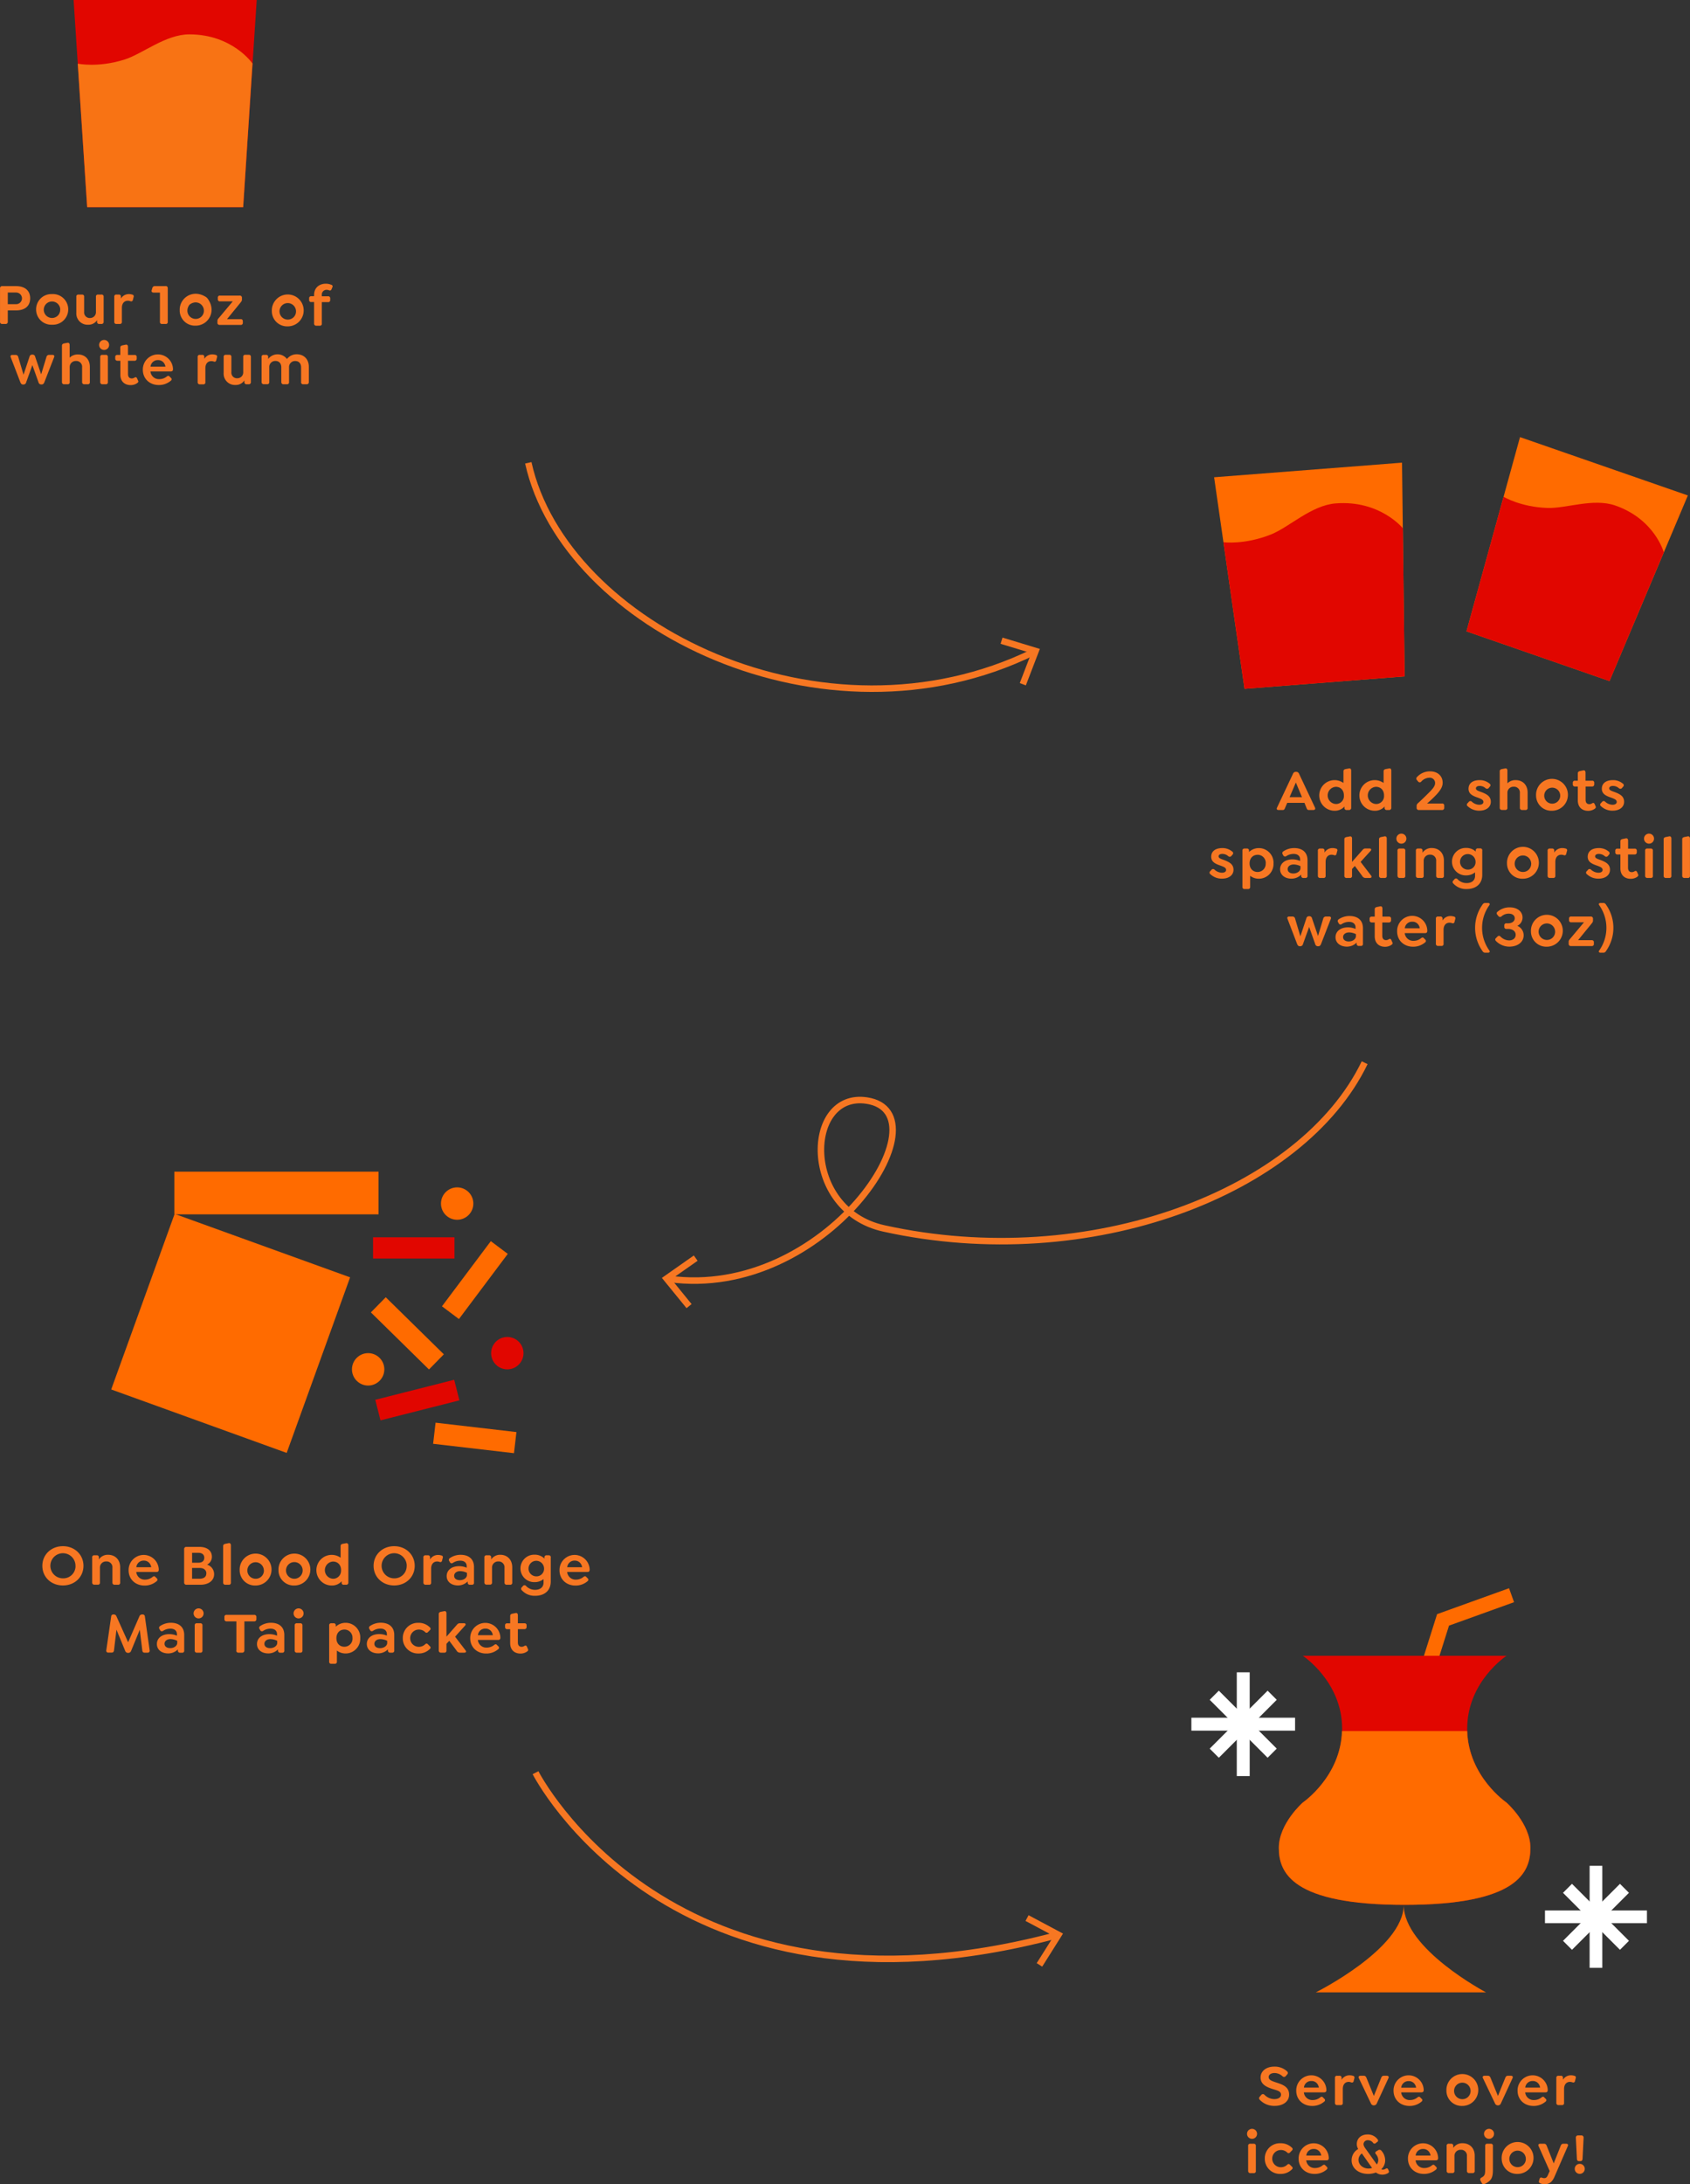 <svg xmlns="http://www.w3.org/2000/svg" id="Layer_1" data-name="Layer 1" viewBox="0 0 870.7 1124.72"><rect x="0" y="0" width="870.7" height="1124.72" fill="#333333" stroke="none"/><defs><style>.cls-1,.cls-6{fill:none;stroke-miterlimit:10}.cls-1{stroke:#ff6b00;stroke-width:7.64px}.cls-2{fill:#e10600}.cls-3{fill:#ff6b00}.cls-4{fill:#f87314}.cls-5{fill:#f77722}.cls-6{stroke:#f77722;stroke-width:3.35px}.cls-7{fill:#fff}</style></defs><g id="b6f94e8a-898f-44e8-9b2c-97721ccf1050"><g id="a88f6044-c54c-4387-920d-6e393720adaf"><path d="m732.45 868.96 11.02-34.84 35.29-12.71" class="cls-1"/><path d="M723.67 980.86c58.18 0 64.82-16.72 64.82-29.32s-12.36-23.39-12.36-23.39-20.22-13.73-20.22-38 20.25-37.54 20.25-37.54H671.21s20.27 13.29 20.27 37.55-20.24 38-20.24 38-12.33 10.84-12.33 23.39 6.57 29.31 64.76 29.31Z" class="cls-2"/><path d="M765.61 1025.92h-87.7s45.29-22.53 45.29-45.06c-.01 22.73 42.41 45.06 42.41 45.06ZM671.21 928.15s-12.36 10.8-12.36 23.39 6.63 29.32 64.82 29.32 64.81-16.72 64.81-29.32-12.36-23.39-12.36-23.39-19.52-13.29-20.21-36.79h-64.52c-.66 23.5-20.18 36.79-20.18 36.79Z" class="cls-3"/><path d="M125.28 106.69H44.9L37.92 0h94.34l-6.98 106.69z" class="cls-2"/><path d="M125.28 106.69H44.91l-4.85-73.92s10.31 2.22 24-2.07c9.51-3 21.2-13 33.5-13 22.24 0 32.53 15 32.53 15Z" class="cls-4"/><path d="m723.67 348.29-82.49 6.4-15.66-108.93 96.81-7.52 1.34 110.05z" class="cls-3"/><path d="m723.67 348.28-82.49 6.41-10.86-75.48s10.76 1.46 24.5-4c9.52-3.81 20.72-15 33.35-16 22.82-1.78 34.57 12.8 34.57 12.8Z" class="cls-2"/><path d="m829.23 350.7-73.69-25.6 27.58-100.02 86.48 30.04-40.37 95.58z" class="cls-3"/><path d="m829.22 350.7-73.68-25.6 19.11-69.3s8.74 5.31 22.68 5.76c9.67.3 23.58-5.18 34.86-1.26 20.39 7.08 25 24.11 25 24.11Z" class="cls-2"/><path d="m57.295 715.469 32.673-90.407 90.407 32.673-32.673 90.407z" class="cls-3"/><path d="M89.82 603.32h105.2v21.98H89.82z" class="cls-3"/><path d="M192.2 637.11h41.94v10.94H192.2z" class="cls-2"/><path d="m227.704 672.65 25.164-33.553 8.744 6.558-25.164 33.552zM191.085 675.786l7.658-7.799 29.924 29.386-7.658 7.799zM223.145 743.444l1.262-10.867 41.66 4.835-1.261 10.867z" class="cls-3"/><path d="M193.344 720.788 234 710.486l2.685 10.595-40.655 10.302z" class="cls-2"/><circle cx="261.37" cy="696.78" r="8.34" class="cls-2"/><circle cx="189.67" cy="705.11" r="8.34" class="cls-3"/><circle cx="235.53" cy="619.75" r="8.34" class="cls-3"/><path d="M.01 165.63V148.5a1.07 1.07 0 0 1 1-1.17.81.81 0 0 1 .22 0h6.93c4.77 0 7.38 2.37 7.38 6.27s-2.58 6.24-7.38 6.24H4.01v5.79a1.07 1.07 0 0 1-.91 1.2H1.17a1.08 1.08 0 0 1-1.17-1 1.48 1.48 0 0 1 .01-.2Zm8.31-9a3 3 0 0 0 0-6H4.01v6ZM18.6 159.33a7.85 7.85 0 0 1 7.8-7.9h.42a7.9 7.9 0 1 1 .79 15.78 5.21 5.21 0 0 1-.79 0 7.84 7.84 0 0 1-8.21-7.47c-.01-.13-.01-.27-.01-.41Zm12.45 0a4.25 4.25 0 1 0-4.23 4.41 4.18 4.18 0 0 0 4.19-4.2v-.21ZM53.4 152.82v12.84a1.07 1.07 0 0 1-.94 1.17h-1.28a1.05 1.05 0 0 1-1.17-.93 1 1 0 0 1 0-.24v-.81a5.21 5.21 0 0 1-4.59 2.37 5.8 5.8 0 0 1-6.1-5.49 5.3 5.3 0 0 1 0-.69v-8.22a1 1 0 0 1 .84-1.13.82.82 0 0 1 .27 0h1.78a1 1 0 0 1 1.14.84 1.5 1.5 0 0 1 0 .3v7.77a2.89 2.89 0 0 0 2.56 3.16 3 3 0 0 0 .42 0 3 3 0 0 0 3.1-2.89v-8.06a1 1 0 0 1 .84-1.13.82.82 0 0 1 .27 0h1.74a1 1 0 0 1 1.11.87 1.22 1.22 0 0 1 .01.27ZM68.85 152.91l-.39 1.5a.87.87 0 0 1-1 .76.72.72 0 0 1-.25-.07 4.27 4.27 0 0 0-1.32-.24c-2 0-3.09 1.5-3.09 3.66v7.14a1 1 0 0 1-.81 1.16.76.76 0 0 1-.3 0h-1.68a1 1 0 0 1-1.14-1 .67.67 0 0 1 0-.2v-12.8a1 1 0 0 1 .83-1.14 1.6 1.6 0 0 1 .31 0h1.14a1 1 0 0 1 1.14.84 1.5 1.5 0 0 1 0 .3v.93a4.72 4.72 0 0 1 4-2.31 6 6 0 0 1 1.89.27.88.88 0 0 1 .67 1.2ZM86.43 148.47v17.19a1 1 0 0 1-.8 1.17 1 1 0 0 1-.34 0h-1.74a1 1 0 0 1-1.15-.83 1.29 1.29 0 0 1 0-.34v-15h-3.24c-.75 0-1.26-.39-1-1.26l.3-1a1.31 1.31 0 0 1 1.41-1.08h5.37a1 1 0 0 1 1.17.79.87.87 0 0 1 .02.36ZM140.05 160.16a8.21 8.21 0 1 1 8.53 7.89h-.31a7.84 7.84 0 0 1-8.21-7.47c-.01-.14-.01-.28-.01-.42Zm12.45 0a4.25 4.25 0 1 0-4.23 4.41 4.2 4.2 0 0 0 4.24-4.16 2.09 2.09 0 0 0-.01-.25ZM171.19 148l-.36.9c-.3.72-.69.81-1.35.57a3 3 0 0 0-1.18-.23 2.42 2.42 0 0 0-2.5 2.33 2.26 2.26 0 0 0 0 .37v.63h3.18a1 1 0 0 1 1.14.84 1.22 1.22 0 0 1 0 .27v.75a1 1 0 0 1-.84 1.14.76.76 0 0 1-.3 0h-3.17v11a1 1 0 0 1-.8 1.16 1.08 1.08 0 0 1-.31 0h-1.74a1.06 1.06 0 0 1-1.14-1 .67.67 0 0 1 0-.2v-11h-1.41a1 1 0 0 1-1.14-.84 1.5 1.5 0 0 1 0-.3v-.75a1 1 0 0 1 .87-1.11 1.22 1.22 0 0 1 .27 0h1.41v-.63c0-4 3-5.82 6-5.82a7.18 7.18 0 0 1 2.79.54.87.87 0 0 1 .58 1.38ZM27.91 183.86l-5.07 13c-.33.81-.75 1.11-1.41 1.11h-.18a1.4 1.4 0 0 1-1.41-1.11L16.68 188l-3.18 8.82a1.4 1.4 0 0 1-1.41 1.18h-.18c-.66 0-1.08-.3-1.41-1.11l-5-13c-.27-.69.15-1.14.84-1.14h1.64a1.36 1.36 0 0 1 1.44 1.14l2.7 9.06 3.09-9.27a1.3 1.3 0 0 1 1.38-1.08h.15a1.32 1.32 0 0 1 1.38 1.08l3.09 9.09 2.7-8.91a1.41 1.41 0 0 1 1.44-1.14h1.71c.69 0 1.11.45.85 1.14ZM46.29 188.9v7.8a1 1 0 0 1-1.11 1.17h-1.74a1.06 1.06 0 0 1-1.14-1 .67.67 0 0 1 0-.2v-7.5a3 3 0 0 0-2.68-3.29 3.69 3.69 0 0 0-.47 0 3.11 3.11 0 0 0-3.24 2.96 2.16 2.16 0 0 0 0 .36v7.5a1 1 0 0 1-1.11 1.17h-1.74a1.06 1.06 0 0 1-1.14-1 .67.67 0 0 1 0-.2V178c0-.69.39-1 1.14-1.17l1.62-.3c.81-.15 1.2.33 1.2 1.11v6.54a5.8 5.8 0 0 1 4.23-1.65c3.72-.05 6.18 2.53 6.18 6.37ZM51.06 177.62a2.58 2.58 0 1 1 2.58 2.58 2.59 2.59 0 0 1-2.58-2.58Zm.57 19.08v-12.84a1 1 0 0 1 .84-1.14h2a1 1 0 0 1 1.11.87 1.22 1.22 0 0 1 0 .27v12.84a1 1 0 0 1-1.11 1.17h-1.7a1.06 1.06 0 0 1-1.14-1 .67.67 0 0 1 0-.17ZM70.65 197.3a5.82 5.82 0 0 1-3.36 1c-2.85 0-5.28-1.68-5.28-5.4v-7.14h-1.47a1.07 1.07 0 0 1-1.17-.94 1.34 1.34 0 0 1 0-.2v-.75a1 1 0 0 1 1.17-1.11h1.44V179c0-.69.39-1 1.14-1.17l1.62-.33c.81-.18 1.2.36 1.2 1.14v4.14h3.33a1 1 0 0 1 1.17 1.11v.75a1.06 1.06 0 0 1-1 1.14.67.67 0 0 1-.2 0h-3.29v6.78c0 1.68.81 2.31 2 2.31a2.82 2.82 0 0 0 1.38-.45c.69-.42 1-.12 1.29.39l.54 1.26c.33.57-.12.93-.51 1.23ZM82.11 195.23a6.07 6.07 0 0 0 3.81-1.35c.54-.42 1-.51 1.44 0l.72.72a.87.87 0 0 1 .16 1.22 1.21 1.21 0 0 1-.16.16 9.35 9.35 0 0 1-6.33 2.28c-4.5 0-8.16-3.09-8.16-7.89a7.772 7.772 0 0 1 15.54-.33c0 .84-.33 1.23-1.23 1.23H77.52a4.35 4.35 0 0 0 4.59 3.96Zm-4.56-6.42h7.68a4.12 4.12 0 0 0-1.08-2.28 3.65 3.65 0 0 0-2.76-1.1 3.72 3.72 0 0 0-3.84 3.38ZM111.81 184l-.39 1.5a.86.86 0 0 1-.95.76.72.72 0 0 1-.25-.07 4.22 4.22 0 0 0-1.32-.24c-2 0-3.09 1.5-3.09 3.66v7.14a1 1 0 0 1-1.11 1.17h-1.72a1.06 1.06 0 0 1-1.14-1 .67.67 0 0 1 0-.2v-12.86a1 1 0 0 1 .84-1.14h1.44a1 1 0 0 1 1.14.84.76.76 0 0 1 0 .3v.93a4.74 4.74 0 0 1 4-2.31 6 6 0 0 1 1.89.27.87.87 0 0 1 .73 1 1.87 1.87 0 0 1-.07.25ZM129.27 183.86v12.84a1.07 1.07 0 0 1-.94 1.17h-1.28a1.06 1.06 0 0 1-1.14-1 .67.67 0 0 1 0-.2v-.81a5.19 5.19 0 0 1-4.59 2.37 5.79 5.79 0 0 1-6.09-5.49 4 4 0 0 1 0-.69v-8.22a1 1 0 0 1 .84-1.14h2a1 1 0 0 1 1.14.84.76.76 0 0 1 0 .3v7.77a2.89 2.89 0 0 0 2.58 3.17 3 3 0 0 0 .42 0 3 3 0 0 0 3.1-2.9 2.29 2.29 0 0 0 0-.37v-7.68a1 1 0 0 1 .84-1.14h2a1 1 0 0 1 1.11.87 1.22 1.22 0 0 1 .01.31ZM159.12 188.9v7.8a1.07 1.07 0 0 1-.94 1.17h-1.94a1 1 0 0 1-1.11-1.17v-7.5c0-2-1.11-3.3-3-3.3a3.07 3.07 0 0 0-3.21 2.94 2.16 2.16 0 0 0 0 .36v7.5a1 1 0 0 1-1.11 1.17h-1.74a1.06 1.06 0 0 1-1.14-1 .67.67 0 0 1 0-.2v-7.5c0-2-1.11-3.3-3-3.3a3.07 3.07 0 0 0-3.21 2.94 2.16 2.16 0 0 0 0 .36v7.5a1 1 0 0 1-1.11 1.17h-1.7a1.06 1.06 0 0 1-1.14-1 .67.67 0 0 1 0-.2v-12.78a1 1 0 0 1 .84-1.14h1.41a1 1 0 0 1 1.14.84.76.76 0 0 1 0 .3v1a6.07 6.07 0 0 1 9.69 0 6.23 6.23 0 0 1 5.13-2.43c3.71.05 6.14 2.63 6.14 6.47ZM676.64 417.09h-2.34c-.75 0-.9-.42-1.23-1.17l-1-2.52h-8.88l-1.08 2.52c-.3.75-.45 1.17-1.23 1.17h-2.19c-.75 0-1.14-.42-.78-1.17l8.25-17.49a1.5 1.5 0 0 1 1.41-1h.27a1.54 1.54 0 0 1 1.44 1l8.25 17.49c.25.75-.11 1.17-.89 1.17Zm-5.85-6.6-3.15-7.56-3.24 7.56ZM696.14 396.81v19.11a1.07 1.07 0 0 1-.94 1.17 1.34 1.34 0 0 1-.2 0h-1.2a1 1 0 0 1-1.11-1.17v-.63a6.65 6.65 0 0 1-5 2.19 7.89 7.89 0 1 1 4.47-14.31v-6c0-.69.39-1 1.11-1.17l1.68-.3c.8-.15 1.19.3 1.19 1.11Zm-3.75 12.78c0-2.85-1.86-4.44-4.14-4.44a4.43 4.43 0 0 0 0 8.85 4.06 4.06 0 0 0 4.15-4 3.38 3.38 0 0 0-.01-.41ZM716.81 396.81v19.11a1.07 1.07 0 0 1-.94 1.17 1.34 1.34 0 0 1-.2 0h-1.19a1 1 0 0 1-1.11-1.17v-.63a6.65 6.65 0 0 1-5 2.19 7.89 7.89 0 1 1 4.47-14.31v-6c0-.69.39-1 1.11-1.17l1.68-.3c.79-.15 1.18.3 1.18 1.11Zm-3.75 12.78c0-2.85-1.86-4.44-4.14-4.44a4.43 4.43 0 0 0 0 8.85 4.06 4.06 0 0 0 4.15-4 3.38 3.38 0 0 0-.01-.41ZM744.08 414.93v1a1.07 1.07 0 0 1-.94 1.17h-12.11a1.07 1.07 0 0 1-1.17-.94.88.88 0 0 1 0-.23v-.84a1.81 1.81 0 0 1 .75-1.56c1.71-1.56 3.63-3.42 5.37-5.16 2.13-2.13 3.39-3.57 3.39-5.13a2.7 2.7 0 0 0-2.64-2.77 2.17 2.17 0 0 0-.36 0 5.84 5.84 0 0 0-4.14 2 1 1 0 0 1-1.4.16.84.84 0 0 1-.25-.28l-.57-.66a1.14 1.14 0 0 1 .06-1.61l.12-.1a8.9 8.9 0 0 1 6.6-2.79c3.87 0 6.48 2.37 6.48 5.85 0 2-1 3.63-2.88 5.79a61.47 61.47 0 0 1-5.16 4.92h7.68a1 1 0 0 1 1.17.91 1.13 1.13 0 0 1 0 .27ZM756.23 415.2a1 1 0 0 1-.35-1.37 1 1 0 0 1 .29-.31l.51-.57a1.06 1.06 0 0 1 1.47-.28 1.29 1.29 0 0 1 .21.19 5.78 5.78 0 0 0 3.78 1.53c1.29 0 2.13-.57 2.13-1.44 0-1.17-1.26-1.59-2.61-2.13-2.46-.84-5.07-1.77-5.07-4.65s2.25-4.47 5.7-4.47a7.75 7.75 0 0 1 5.1 1.77 1 1 0 0 1 .06 1.71l-.42.54a1.13 1.13 0 0 1-1.57.22l-.08-.07a4.53 4.53 0 0 0-3.09-1.17c-1.17 0-1.89.51-1.89 1.26 0 1 1.32 1.35 3.09 2 2.52 1 4.59 2.1 4.59 4.89s-2.4 4.59-5.91 4.59a8.46 8.46 0 0 1-5.94-2.24ZM787.04 408.12v7.8a1 1 0 0 1-1.11 1.17h-1.74a1.06 1.06 0 0 1-1.14-1 .67.67 0 0 1 0-.2v-7.5a3 3 0 0 0-2.68-3.29 2.46 2.46 0 0 0-.47 0 3.1 3.1 0 0 0-3.27 2.94 2.16 2.16 0 0 0 0 .36v7.5a1 1 0 0 1-1.11 1.17h-1.71a1.06 1.06 0 0 1-1.14-1 .67.67 0 0 1 0-.2v-18.7c0-.69.39-1 1.14-1.17l1.62-.3c.81-.15 1.2.33 1.2 1.11v6.54a5.8 5.8 0 0 1 4.28-1.65c3.67 0 6.13 2.58 6.13 6.42ZM791.39 409.59a8.21 8.21 0 1 1 8.52 7.88h-.3a7.85 7.85 0 0 1-8.21-7.47c-.01-.13-.01-.27-.01-.41Zm12.44 0a4.12 4.12 0 1 0 0 .24c.01-.08 0-.16 0-.24ZM821.54 416.52a5.82 5.82 0 0 1-3.36 1c-2.85 0-5.28-1.68-5.28-5.4V405h-1.42a1.07 1.07 0 0 1-1.17-.94 1.34 1.34 0 0 1 0-.2v-.75a1 1 0 0 1 1.17-1.11h1.43v-3.8c0-.69.39-1 1.14-1.17l1.62-.33c.81-.18 1.2.36 1.2 1.14V402h3.33a1 1 0 0 1 1.17 1.11v.75a1.06 1.06 0 0 1-1 1.14h-3.46v6.78c0 1.68.81 2.31 2 2.31a2.82 2.82 0 0 0 1.38-.45c.69-.42 1-.12 1.29.39l.53 1.26c.27.57-.2.96-.57 1.23ZM824.91 415.2a1 1 0 0 1-.35-1.37 1 1 0 0 1 .29-.31l.51-.57a1.06 1.06 0 0 1 1.47-.28 1.29 1.29 0 0 1 .21.19 5.78 5.78 0 0 0 3.78 1.53c1.29 0 2.13-.57 2.13-1.44 0-1.17-1.26-1.59-2.61-2.13-2.46-.84-5.07-1.77-5.07-4.65s2.25-4.47 5.7-4.47a7.69 7.69 0 0 1 5.09 1.77 1 1 0 0 1 .07 1.71l-.42.54a1.12 1.12 0 0 1-1.58.2.18.18 0 0 1-.07-.05 4.58 4.58 0 0 0-3.09-1.17c-1.17 0-1.89.51-1.89 1.26 0 1 1.32 1.35 3.09 2 2.52 1 4.58 2.1 4.58 4.89s-2.39 4.59-5.9 4.59a8.46 8.46 0 0 1-5.94-2.24ZM623.66 450.2a1 1 0 0 1-.35-1.37 1 1 0 0 1 .29-.31l.51-.57a1.06 1.06 0 0 1 1.47-.28 1.29 1.29 0 0 1 .21.19 5.78 5.78 0 0 0 3.78 1.53c1.29 0 2.13-.57 2.13-1.44 0-1.17-1.26-1.59-2.61-2.13-2.46-.84-5.07-1.77-5.07-4.65s2.25-4.47 5.7-4.47a7.75 7.75 0 0 1 5.1 1.77 1 1 0 0 1 .06 1.71l-.42.54a1.13 1.13 0 0 1-1.57.22l-.08-.07a4.53 4.53 0 0 0-3.09-1.17c-1.17 0-1.89.51-1.89 1.26 0 1 1.32 1.35 3.09 2 2.52 1 4.59 2.1 4.59 4.89s-2.4 4.59-5.91 4.59a8.46 8.46 0 0 1-5.94-2.24ZM656.12 444.59a7.56 7.56 0 0 1-7.24 7.88h-.32a7.21 7.21 0 0 1-4.47-1.5v5.67a1 1 0 0 1-.84 1.14h-2a1 1 0 0 1-1.14-.84.76.76 0 0 1 0-.3v-18.56a1 1 0 0 1 .84-1.14.76.76 0 0 1 .3 0h1.11a1 1 0 0 1 1.14.84.76.76 0 0 1 0 .3v.63a7.35 7.35 0 0 1 5.07-2 7.55 7.55 0 0 1 7.57 7.53c-.01.12-.01.23-.02.35Zm-4 0a4.17 4.17 0 0 0-3.89-4.43h-.32c-2.25 0-4.11 1.59-4.11 4.44s1.87 4.4 4.11 4.4a4.15 4.15 0 0 0 4.19-4.11v-.3ZM673.64 443v7.92a1 1 0 0 1-1.11 1.17h-1a1.06 1.06 0 0 1-1.14-1 .67.67 0 0 1 0-.2v-.51a7.11 7.11 0 0 1-5 2.07c-3.51 0-5.88-2-5.88-4.83 0-3.06 2.58-5.1 6.42-5.1a10.24 10.24 0 0 1 3.9.81v-.81c0-1.74-1.26-2.82-3.33-2.82a6.81 6.81 0 0 0-3.84 1.17 1 1 0 0 1-1.39-.23.72.72 0 0 1-.11-.19l-.25-.45a1.08 1.08 0 0 1 .14-1.52l.19-.13a9.87 9.87 0 0 1 5.55-1.65c3.85 0 6.85 1.86 6.85 6.3Zm-3.63 4.08V446a8.42 8.42 0 0 0-3.45-.87c-1.89 0-3.15 1-3.15 2.4s1.17 2.25 2.94 2.25c1.95 0 3.66-1.23 3.66-2.7ZM688.97 438.17l-.39 1.5a.86.86 0 0 1-.95.76 1 1 0 0 1-.25-.07 4.22 4.22 0 0 0-1.32-.24c-2 0-3.09 1.5-3.09 3.66v7.14a1 1 0 0 1-1.11 1.17h-1.74a1.06 1.06 0 0 1-1.14-1 .67.67 0 0 1 0-.2v-12.81a1 1 0 0 1 .84-1.14.76.76 0 0 1 .3 0h1.14a1 1 0 0 1 1.14.84.76.76 0 0 1 0 .3v.92a4.74 4.74 0 0 1 4-2.31 6 6 0 0 1 1.89.27.86.86 0 0 1 .75 1 .78.78 0 0 1-.07.21ZM705.8 452.09h-2.32a2 2 0 0 1-1.71-1.11l-3.75-5.07-1.44 1.56v3.45a1 1 0 0 1-1.11 1.17h-1.71a1.06 1.06 0 0 1-1.14-1 .67.67 0 0 1 0-.2v-18.72c0-.69.39-1 1.14-1.17l1.62-.3c.81-.18 1.2.33 1.2 1.11v12l5.1-5.79c.6-.72 1-1.11 1.74-1.11h2.22c.69 0 1.11.51.57 1.17l-5.22 5.73 5.43 7.08c.49.69.06 1.2-.62 1.2ZM710.48 450.92v-18.75c0-.69.39-1 1.14-1.17l1.65-.33c.81-.18 1.2.36 1.2 1.14v19.11a1 1 0 0 1-1.11 1.17h-1.74a1.06 1.06 0 0 1-1.14-1 .67.67 0 0 1 0-.17ZM719.42 431.84a2.58 2.58 0 1 1 2.58 2.58 2.59 2.59 0 0 1-2.58-2.58Zm.57 19.08v-12.84a1 1 0 0 1 .84-1.14.76.76 0 0 1 .3 0h1.78a1 1 0 0 1 1.11.87 1.22 1.22 0 0 1 0 .27v12.84a1 1 0 0 1-1.11 1.17h-1.74a1.06 1.06 0 0 1-1.14-1 .67.67 0 0 1 0-.2ZM743.91 443.12v7.8a1 1 0 0 1-1.11 1.17h-1.74a1.06 1.06 0 0 1-1.14-1 .67.67 0 0 1 0-.2v-7.5a3 3 0 0 0-2.68-3.29 2.46 2.46 0 0 0-.47 0 3.1 3.1 0 0 0-3.27 2.94 2.16 2.16 0 0 0 0 .36v7.5a1 1 0 0 1-1.11 1.17h-1.78a1.06 1.06 0 0 1-1.14-1 .67.67 0 0 1 0-.2v-12.79a1 1 0 0 1 .84-1.14.76.76 0 0 1 .3 0h1.14a1 1 0 0 1 1.14.84.76.76 0 0 1 0 .3v1a5.54 5.54 0 0 1 4.8-2.4c3.72.02 6.22 2.6 6.22 6.44ZM763.67 438.08v12.36c0 5-3.6 7.35-8 7.35a8.79 8.79 0 0 1-6.87-2.82 1 1 0 0 1-.19-1.4 1.14 1.14 0 0 1 .19-.19l.57-.66a1 1 0 0 1 1.41-.15 1.06 1.06 0 0 1 .15.15 6.3 6.3 0 0 0 4.74 2c2.31 0 4.29-1.17 4.29-3.72v-1.8a7.24 7.24 0 0 1-4.53 1.56 7.07 7.07 0 1 1-.53-14.13h.53a7.07 7.07 0 0 1 4.89 1.86V438a1 1 0 0 1 .84-1.14.76.76 0 0 1 .3 0h1.05a1 1 0 0 1 1.17.8 1.14 1.14 0 0 1-.01.42Zm-3.45 5.7a4 4 0 1 0-4 4 3.86 3.86 0 0 0 4-3.71ZM776.42 444.59a8.21 8.21 0 1 1 8.52 7.88h-.3a7.85 7.85 0 0 1-8.21-7.47c-.01-.13-.01-.27-.01-.41Zm12.45 0a4.25 4.25 0 1 0-4.23 4.41 4.21 4.21 0 0 0 4.24-4.16c.03-.09.03-.17.03-.25ZM807.32 438.17l-.39 1.5a.86.86 0 0 1-.95.76 1 1 0 0 1-.25-.07 4.22 4.22 0 0 0-1.32-.24c-2 0-3.09 1.5-3.09 3.66v7.14a1 1 0 0 1-1.11 1.17h-1.73a1.06 1.06 0 0 1-1.14-1 .67.67 0 0 1 0-.2v-12.81a1 1 0 0 1 .84-1.14.76.76 0 0 1 .3 0h1.14a1 1 0 0 1 1.14.84.76.76 0 0 1 0 .3v.92a4.74 4.74 0 0 1 4-2.31 6 6 0 0 1 1.89.27.86.86 0 0 1 .74 1 .72.72 0 0 1-.07.21ZM817.64 450.2a1 1 0 0 1-.35-1.37 1 1 0 0 1 .29-.31l.51-.57a1.06 1.06 0 0 1 1.47-.28 1.29 1.29 0 0 1 .21.19 5.78 5.78 0 0 0 3.78 1.53c1.28 0 2.13-.57 2.13-1.44 0-1.17-1.26-1.59-2.61-2.13-2.46-.84-5.07-1.77-5.07-4.65s2.25-4.47 5.7-4.47a7.69 7.69 0 0 1 5.09 1.77 1.05 1.05 0 0 1 .07 1.71l-.42.54a1.12 1.12 0 0 1-1.58.2.18.18 0 0 1-.07-.05 4.58 4.58 0 0 0-3.09-1.17c-1.17 0-1.89.51-1.89 1.26 0 1 1.32 1.35 3.09 2 2.52 1 4.58 2.1 4.58 4.89s-2.4 4.59-5.9 4.59a8.46 8.46 0 0 1-5.94-2.24ZM843.48 451.52a5.82 5.82 0 0 1-3.36 1c-2.85 0-5.28-1.68-5.28-5.4V440h-1.47a1.07 1.07 0 0 1-1.17-.94 1.34 1.34 0 0 1 0-.2v-.75a1 1 0 0 1 1.17-1.11h1.47v-3.8c0-.69.39-1 1.14-1.17l1.62-.33c.81-.18 1.2.36 1.2 1.14V437h3.32a1 1 0 0 1 1.17 1.11v.75a1.06 1.06 0 0 1-1 1.14h-3.52v6.78c0 1.68.81 2.31 2 2.31a2.82 2.82 0 0 0 1.38-.45c.69-.42 1-.12 1.29.39l.53 1.26c.3.57-.14.96-.49 1.23ZM847.01 431.84a2.58 2.58 0 1 1 2.58 2.58 2.59 2.59 0 0 1-2.58-2.58Zm.57 19.08v-12.84a1 1 0 0 1 .84-1.14.76.76 0 0 1 .3 0h1.76a1 1 0 0 1 1.1.88 1.13 1.13 0 0 1 0 .26v12.84a1 1 0 0 1-.81 1.16.93.93 0 0 1-.29 0h-1.74a1.06 1.06 0 0 1-1.16-.95.81.81 0 0 1 0-.22ZM857.12 450.92v-18.75c0-.69.39-1 1.14-1.17l1.65-.33c.81-.18 1.2.36 1.2 1.14v19.11a1 1 0 0 1-1.11 1.17h-1.74a1.06 1.06 0 0 1-1.14-1 .67.67 0 0 1 0-.17ZM866.69 450.92v-18.75c0-.69.39-1 1.14-1.17l1.65-.33c.81-.18 1.2.36 1.2 1.14v19.11a1 1 0 0 1-1.11 1.17h-1.74a1.06 1.06 0 0 1-1.14-1 .67.67 0 0 1 0-.17ZM685.67 473.08l-5.07 13.05c-.33.81-.75 1.11-1.41 1.11h-.18a1.4 1.4 0 0 1-1.41-1.11l-3.12-8.82-3.18 8.82a1.4 1.4 0 0 1-1.41 1.11h-.18c-.66 0-1.08-.3-1.41-1.11l-5-13.05c-.27-.69.15-1.14.84-1.14h1.68a1.36 1.36 0 0 1 1.44 1.14l2.7 9.06 3.09-9.27a1.3 1.3 0 0 1 1.38-1.08h.15a1.32 1.32 0 0 1 1.38 1.08l3.09 9.09 2.67-8.88a1.41 1.41 0 0 1 1.44-1.14h1.75a.79.79 0 0 1 .76 1.14ZM702.2 478v7.92a1 1 0 0 1-1.11 1.17h-1a1.06 1.06 0 0 1-1.14-1 .67.67 0 0 1 0-.2v-.51a7.11 7.11 0 0 1-5 2.07c-3.51 0-5.88-2-5.88-4.83 0-3.06 2.58-5.1 6.42-5.1a10.24 10.24 0 0 1 3.9.81v-.81c0-1.74-1.26-2.82-3.33-2.82a6.81 6.81 0 0 0-3.84 1.17 1 1 0 0 1-1.39-.23.72.72 0 0 1-.11-.19l-.27-.48a1.08 1.08 0 0 1 .14-1.52l.19-.13a9.87 9.87 0 0 1 5.55-1.65c3.87.03 6.87 1.89 6.87 6.33Zm-3.63 4.08V481a8.42 8.42 0 0 0-3.45-.87c-1.89 0-3.15 1-3.15 2.4s1.17 2.25 2.94 2.25c2 0 3.66-1.23 3.66-2.7ZM716.91 486.52a5.82 5.82 0 0 1-3.36 1c-2.85 0-5.28-1.68-5.28-5.4V475h-1.47a1.07 1.07 0 0 1-1.17-.94 1.34 1.34 0 0 1 0-.2v-.75a1 1 0 0 1 1.17-1.11h1.47v-3.8c0-.69.39-1 1.14-1.17l1.62-.33c.81-.18 1.2.36 1.2 1.14V472h3.29a1 1 0 0 1 1.17 1.11v.75a1.06 1.06 0 0 1-1 1.14h-3.53v6.78c0 1.68.81 2.31 2 2.31a2.82 2.82 0 0 0 1.38-.45c.69-.42 1-.12 1.29.39l.54 1.26c.34.57-.11.96-.46 1.23ZM728.33 484.45a6.07 6.07 0 0 0 3.81-1.35c.54-.42 1-.51 1.44 0l.72.72a.87.87 0 0 1 .16 1.22 1.21 1.21 0 0 1-.16.16 9.35 9.35 0 0 1-6.33 2.28c-4.5 0-8.16-3.09-8.16-7.89a7.772 7.772 0 1 1 15.54-.33c0 .84-.33 1.23-1.23 1.23h-10.38a4.35 4.35 0 0 0 4.59 3.96Zm-4.56-6.45h7.71a4.09 4.09 0 0 0-1.08-2.28 3.62 3.62 0 0 0-2.76-1.11 3.72 3.72 0 0 0-3.87 3.39ZM749.78 473.17l-.39 1.5a.86.86 0 0 1-1 .76 1 1 0 0 1-.25-.07 4.22 4.22 0 0 0-1.32-.24c-2 0-3.09 1.5-3.09 3.66v7.14a1 1 0 0 1-1.11 1.17h-1.71a1.06 1.06 0 0 1-1.14-1 .67.67 0 0 1 0-.2v-12.81a1 1 0 0 1 .84-1.14.76.76 0 0 1 .3 0h1.14a1 1 0 0 1 1.14.84.76.76 0 0 1 0 .3v.92a4.74 4.74 0 0 1 4-2.31 6 6 0 0 1 1.89.27.86.86 0 0 1 .75 1 .78.78 0 0 1-.05.21ZM763.58 489.43a20.67 20.67 0 0 1 0-23.31c.45-.75.84-1.14 1.59-1.14h1.47c.75 0 1.17.45.63 1.2a20.06 20.06 0 0 0 0 23.19c.54.75.12 1.2-.63 1.2h-1.47c-.75 0-1.14-.39-1.59-1.14ZM785 481.63c0 3.42-3 5.82-7.41 5.82a9.66 9.66 0 0 1-6.69-2.73c-.54-.51-.78-1.05-.27-1.56l.78-.81c.48-.48 1-.72 1.62-.12a6.35 6.35 0 0 0 4.44 2c2.07 0 3.42-1.17 3.42-2.85 0-1.89-1.65-3.06-4-3.06h-.72a1 1 0 0 1-1.14-.83 1 1 0 0 1 0-.34v-.54a1 1 0 0 1 .8-1.17 1 1 0 0 1 .34 0h.84c2 0 3.39-1.08 3.39-2.58s-1.26-2.4-3-2.4a5.47 5.47 0 0 0-3.78 1.38 1.08 1.08 0 0 1-1.53 0l-.12-.14-.57-.72a1 1 0 0 1 0-1.41 1.44 1.44 0 0 1 .25-.18 9.4 9.4 0 0 1 6.24-2.16c3.84 0 6.54 2.16 6.54 5.25a4.75 4.75 0 0 1-2.7 4.26 5.26 5.26 0 0 1 3.27 4.89ZM788.75 479.59a8.21 8.21 0 1 1 8.52 7.88h-.3a7.85 7.85 0 0 1-8.21-7.47c-.01-.13-.01-.27-.01-.41Zm12.45 0a4.25 4.25 0 1 0-4.23 4.41 4.21 4.21 0 0 0 4.24-4.16v-.25ZM808.19 485.92v-1.05c0-.6.36-1 1-1.74l6.9-8.22h-6.54a1 1 0 0 1-1.17-.92.81.81 0 0 1 0-.22v-.72a1 1 0 0 1 1.17-1.11h10a1.07 1.07 0 0 1 1.17.94 1.34 1.34 0 0 1 0 .2v1.05c0 .6-.39 1.05-1 1.8l-6.69 8.19h7a1 1 0 0 1 1.14.84 1.22 1.22 0 0 1 0 .27v.77a1 1 0 0 1-.84 1.14.76.76 0 0 1-.3 0h-10.67a1.08 1.08 0 0 1-1.17-1 .81.81 0 0 1 0-.22ZM824.6 490.57c-.75 0-1.17-.45-.63-1.2a20.2 20.2 0 0 0 0-23.19c-.54-.75-.12-1.2.63-1.2h1.47c.75 0 1.11.39 1.56 1.14a20.67 20.67 0 0 1 0 23.31c-.45.75-.81 1.14-1.56 1.14ZM21.82 806.28c0-5.79 4.59-10.11 10.59-10.11S43 800.49 43 806.28s-4.52 10.11-10.59 10.11-10.59-4.32-10.59-10.11Zm17.07 0a6.47 6.47 0 1 0-6.49 6.45 6.3 6.3 0 0 0 6.51-6.12ZM61.91 807.06v7.8a1 1 0 0 1-1.11 1.17h-1.74a1.06 1.06 0 0 1-1.14-1 .67.67 0 0 1 0-.2v-7.5a3 3 0 0 0-2.68-3.29 2.46 2.46 0 0 0-.47 0 3.1 3.1 0 0 0-3.28 2.96 2.16 2.16 0 0 0 0 .36v7.5a1 1 0 0 1-.84 1.14h-2a1.06 1.06 0 0 1-1.16-1 1.21 1.21 0 0 1 0-.19V802a1 1 0 0 1 .84-1.14.76.76 0 0 1 .3 0h1.16a1 1 0 0 1 1.14.84.76.76 0 0 1 0 .3v1a5.54 5.54 0 0 1 4.8-2.4c3.75.04 6.18 2.62 6.18 6.46ZM74.8 813.39a6.07 6.07 0 0 0 3.81-1.39c.54-.42 1-.51 1.44 0l.72.72a.87.87 0 0 1 .14 1.28l-.16.16a9.35 9.35 0 0 1-6.33 2.28c-4.5 0-8.16-3.09-8.16-7.89a7.772 7.772 0 0 1 15.54-.33c0 .84-.33 1.23-1.23 1.23H70.21a4.35 4.35 0 0 0 4.59 3.94ZM70.24 807h7.67a4.09 4.09 0 0 0-1.08-2.28 3.62 3.62 0 0 0-2.76-1.11 3.72 3.72 0 0 0-3.83 3.39ZM110.32 810.57c0 3.33-2.85 5.46-7.14 5.46h-7.11a1.11 1.11 0 0 1-1.2-1 .74.74 0 0 1 0-.21V797.7a1.08 1.08 0 0 1 1-1.17h6.76c4.11 0 6.54 1.92 6.54 5.13a4.45 4.45 0 0 1-2.49 4 5.15 5.15 0 0 1 3.64 4.91Zm-4-.39c0-1.68-1.32-2.79-3.36-2.79h-4v5.55h3.75c2.27 0 3.59-.94 3.59-2.76Zm-7.35-10.59v5.1h3.27c1.89 0 3-.93 3-2.55s-1.11-2.55-3-2.55ZM114.97 814.86v-18.75c0-.69.39-1 1.14-1.17l1.65-.33c.81-.18 1.2.36 1.2 1.14v19.11a1 1 0 0 1-1.11 1.17h-1.74a1.06 1.06 0 0 1-1.14-1 .67.67 0 0 1 0-.17ZM123.48 808.53a8.21 8.21 0 1 1 8.52 7.88h-.3a7.85 7.85 0 0 1-8.21-7.47c-.01-.13-.01-.27-.01-.41Zm12.45 0a4.25 4.25 0 1 0-4.23 4.41 4.19 4.19 0 0 0 4.27-4.12 2.81 2.81 0 0 0 0-.29ZM143.48 808.53a8.21 8.21 0 1 1 8.52 7.88h-.3a7.85 7.85 0 0 1-8.21-7.47c-.01-.13-.01-.27-.01-.41Zm12.45 0a4.29 4.29 0 1 0 0 .24v-.24ZM179.48 795.75v19.11a1.07 1.07 0 0 1-.94 1.17h-1.4a1 1 0 0 1-1.11-1.17v-.63a6.65 6.65 0 0 1-5 2.19 7.89 7.89 0 1 1 4.45-14.31v-6c0-.69.39-1 1.11-1.17l1.68-.3c.78-.15 1.21.36 1.21 1.11Zm-3.75 12.78c0-2.85-1.86-4.44-4.14-4.44a4.43 4.43 0 0 0 0 8.85 4.05 4.05 0 0 0 4.11-4 2.77 2.77 0 0 0 0-.41ZM192.48 806.28c0-5.79 4.59-10.11 10.59-10.11s10.59 4.32 10.59 10.11-4.56 10.11-10.59 10.11-10.59-4.32-10.59-10.11Zm17.07 0a6.47 6.47 0 1 0-6.49 6.45 6.3 6.3 0 0 0 6.46-6.14v-.31ZM228.13 802.11l-.39 1.5a.86.86 0 0 1-.95.76 1 1 0 0 1-.25-.07 4.22 4.22 0 0 0-1.32-.24c-2 0-3.09 1.5-3.09 3.66v7.14a1 1 0 0 1-1.11 1.17h-1.74a1.06 1.06 0 0 1-1.14-1 .67.67 0 0 1 0-.2V802a1 1 0 0 1 .84-1.14.76.76 0 0 1 .3 0h1.14a1 1 0 0 1 1.14.84.76.76 0 0 1 0 .3v1a4.74 4.74 0 0 1 4-2.31 6 6 0 0 1 1.89.27.86.86 0 0 1 .72 1 .53.53 0 0 1-.04.15ZM244.21 806.94v7.92a1 1 0 0 1-1.11 1.17h-1a1.06 1.06 0 0 1-1.14-1 .67.67 0 0 1 0-.2v-.51a7.08 7.08 0 0 1-4.95 2.07c-3.51 0-5.88-1.95-5.88-4.83 0-3.06 2.58-5.1 6.42-5.1a10.24 10.24 0 0 1 3.9.81v-.81c0-1.74-1.26-2.82-3.33-2.82a6.81 6.81 0 0 0-3.84 1.17 1 1 0 0 1-1.39-.23.72.72 0 0 1-.11-.19l-.27-.48a1.08 1.08 0 0 1 .14-1.52l.19-.13a9.87 9.87 0 0 1 5.55-1.65c3.82.03 6.82 1.89 6.82 6.33Zm-3.63 4.06v-1.11a8.42 8.42 0 0 0-3.45-.87c-1.89 0-3.15 1-3.15 2.4s1.17 2.25 2.94 2.25c1.99.02 3.66-1.18 3.66-2.67ZM263.91 807.06v7.8a1 1 0 0 1-1.11 1.17h-1.74a1.06 1.06 0 0 1-1.14-1 .67.67 0 0 1 0-.2v-7.5a3 3 0 0 0-2.68-3.29 2.46 2.46 0 0 0-.47 0 3.1 3.1 0 0 0-3.27 2.94 2.16 2.16 0 0 0 0 .36v7.5a1 1 0 0 1-.85 1.13.74.74 0 0 1-.21 0h-1.74a1.06 1.06 0 0 1-1.14-1 .67.67 0 0 1 0-.2V802a1 1 0 0 1 .84-1.14.76.76 0 0 1 .3 0h1.21a1 1 0 0 1 1.14.84.76.76 0 0 1 0 .3v1a5.54 5.54 0 0 1 4.8-2.4c3.63.04 6.06 2.62 6.06 6.46ZM283.75 802v12.36c0 5-3.6 7.35-8 7.35a8.79 8.79 0 0 1-6.87-2.82 1 1 0 0 1-.19-1.4 1.14 1.14 0 0 1 .19-.19l.57-.66a1 1 0 0 1 1.41-.15l.15.15a6.3 6.3 0 0 0 4.74 2c2.31 0 4.29-1.17 4.29-3.72v-1.8a7.24 7.24 0 0 1-4.53 1.56 7.07 7.07 0 1 1-.53-14.13h.53a7.11 7.11 0 0 1 5 2V802a1 1 0 0 1 .84-1.14.76.76 0 0 1 .3 0h1.05a1 1 0 0 1 1.09.91 1.85 1.85 0 0 1-.04.23Zm-3.45 5.7a4 4 0 1 0-4 4 3.86 3.86 0 0 0 4-3.72v-.28ZM296.8 813.39a6.07 6.07 0 0 0 3.81-1.39c.54-.42 1-.51 1.44 0l.72.72a.87.87 0 0 1 .14 1.28 1.21 1.21 0 0 1-.16.16 9.35 9.35 0 0 1-6.33 2.28c-4.5 0-8.16-3.09-8.16-7.89a7.772 7.772 0 0 1 15.54-.33c0 .84-.33 1.23-1.23 1.23h-10.36a4.35 4.35 0 0 0 4.59 3.94Zm-4.56-6.39h7.67a4.09 4.09 0 0 0-1.08-2.28 3.62 3.62 0 0 0-2.76-1.11 3.72 3.72 0 0 0-3.83 3.39ZM76.01 851h-1.53c-.75 0-1.08-.42-1.17-1.17l-1.29-10.62L67.58 850a1.58 1.58 0 0 1-1.44 1.11h-.23a1.52 1.52 0 0 1-1.44-1.11L60 839.17l-1.26 10.62c-.09.75-.45 1.17-1.2 1.17h-1.71a.94.94 0 0 1-1.07-.79 1 1 0 0 1 0-.38l2.52-17.46a1.06 1.06 0 0 1 1.13-1h.28a1.41 1.41 0 0 1 1.32 1l6 13.32 5.79-13.32a1.44 1.44 0 0 1 1.35-1h.32a1.09 1.09 0 0 1 1.17 1l2.46 17.46a1 1 0 0 1-1.09 1.21ZM94.91 841.94v7.92a1 1 0 0 1-1.11 1.17h-1a1.06 1.06 0 0 1-1.14-1 .67.67 0 0 1 0-.2v-.51a7.08 7.08 0 0 1-4.95 2.07c-3.51 0-5.88-1.95-5.88-4.83 0-3.06 2.58-5.1 6.42-5.1a10.24 10.24 0 0 1 3.9.81v-.81c0-1.74-1.26-2.82-3.33-2.82a6.81 6.81 0 0 0-3.84 1.17 1 1 0 0 1-1.39-.23.72.72 0 0 1-.11-.19l-.27-.48a1.08 1.08 0 0 1 .14-1.52l.19-.13a9.87 9.87 0 0 1 5.55-1.65c3.82.03 6.82 1.89 6.82 6.33Zm-3.6 4.06v-1.11a8.42 8.42 0 0 0-3.4-.89c-1.89 0-3.15 1-3.15 2.4s1.17 2.25 2.94 2.25c1.9.04 3.61-1.16 3.61-2.65ZM99.74 830.78a2.58 2.58 0 1 1 2.58 2.58 2.59 2.59 0 0 1-2.58-2.58Zm.57 19.08V837a1 1 0 0 1 .84-1.14.76.76 0 0 1 .3 0h1.74a1 1 0 0 1 1.11.87 1.22 1.22 0 0 1 0 .27v12.84a1 1 0 0 1-1.11 1.17h-1.71a1.07 1.07 0 0 1-1.17-.94.74.74 0 0 1 0-.21ZM121.79 849.83v-14.94h-5a1.07 1.07 0 0 1-1.17-.94.88.88 0 0 1 0-.23v-1.05a1 1 0 0 1 .83-1.14 1 1 0 0 1 .34 0h14.12a1.06 1.06 0 0 1 1.19.91.87.87 0 0 1 0 .23v1.05a1.08 1.08 0 0 1-1 1.17h-5.19v14.94a1.09 1.09 0 0 1-1 1.17h-2a1.06 1.06 0 0 1-1.19-.91 1.41 1.41 0 0 1 .07-.26ZM146.48 841.94v7.92a1 1 0 0 1-1.11 1.17h-1a1.06 1.06 0 0 1-1.14-1 .67.67 0 0 1 0-.2v-.51a7.08 7.08 0 0 1-4.95 2.07c-3.51 0-5.88-1.95-5.88-4.83 0-3.06 2.58-5.1 6.42-5.1a10.24 10.24 0 0 1 3.9.81v-.81c0-1.74-1.26-2.82-3.33-2.82a6.81 6.81 0 0 0-3.84 1.17 1 1 0 0 1-1.39-.23.72.72 0 0 1-.11-.19l-.27-.48a1.08 1.08 0 0 1 .14-1.52l.19-.13a9.87 9.87 0 0 1 5.55-1.65c3.82.03 6.82 1.89 6.82 6.33Zm-3.66 4.06v-1.11a8.42 8.42 0 0 0-3.45-.87c-1.89 0-3.15 1-3.15 2.4s1.17 2.25 2.94 2.25c1.95.02 3.66-1.18 3.66-2.67ZM151.25 830.78a2.58 2.58 0 1 1 2.58 2.58 2.59 2.59 0 0 1-2.58-2.58Zm.57 19.08V837a1 1 0 0 1 .84-1.14.76.76 0 0 1 .3 0h1.74a1 1 0 0 1 1.11.87 1.22 1.22 0 0 1 0 .27v12.84a1 1 0 0 1-1.11 1.17h-1.74a1.06 1.06 0 0 1-1.14-1 .54.54 0 0 1 0-.18ZM185.6 843.53a7.56 7.56 0 0 1-7.24 7.88h-.32a7.21 7.21 0 0 1-4.47-1.5v5.67a1 1 0 0 1-.84 1.14h-2a1 1 0 0 1-1.14-.84.76.76 0 0 1 0-.3V837a1 1 0 0 1 .84-1.14.76.76 0 0 1 .3 0h1.11a1 1 0 0 1 1.14.84.76.76 0 0 1 0 .3v.63a7.35 7.35 0 0 1 5.07-2 7.55 7.55 0 0 1 7.57 7.53c-.01.12-.01.25-.02.37Zm-4 0a4.17 4.17 0 0 0-3.89-4.43h-.28c-2.25 0-4.11 1.59-4.11 4.44s1.83 4.41 4.11 4.41a4.15 4.15 0 0 0 4.19-4.11v-.3ZM203.12 841.94v7.92a1 1 0 0 1-1.11 1.14h-1a1.06 1.06 0 0 1-1.14-1 .67.67 0 0 1 0-.2v-.51a7.11 7.11 0 0 1-5 2.07c-3.51 0-5.88-1.95-5.88-4.83 0-3.06 2.58-5.1 6.42-5.1a10.24 10.24 0 0 1 3.9.81v-.81c0-1.74-1.26-2.82-3.33-2.82a6.81 6.81 0 0 0-3.84 1.17 1 1 0 0 1-1.39-.23.72.72 0 0 1-.11-.19l-.27-.48a1.08 1.08 0 0 1 .14-1.52l.19-.13a9.87 9.87 0 0 1 5.55-1.65c3.87.06 6.87 1.92 6.87 6.36Zm-3.64 4.06v-1.11a8.42 8.42 0 0 0-3.45-.87c-1.89 0-3.15 1-3.15 2.4s1.17 2.25 2.94 2.25c1.96.02 3.66-1.18 3.66-2.67ZM207.53 843.53a7.77 7.77 0 0 1 7.64-7.9h.46a8.14 8.14 0 0 1 5.85 2.36.88.88 0 0 1 .18 1.23.77.77 0 0 1-.18.18l-1 1a.93.93 0 0 1-1.31.13l-.13-.13a4.53 4.53 0 0 0-3.27-1.29 4.44 4.44 0 0 0 0 8.88 4.63 4.63 0 0 0 3.27-1.29c.63-.57 1-.42 1.44 0l1 1a.85.85 0 0 1 0 1.38 8 8 0 0 1-5.88 2.34 7.79 7.79 0 0 1-8.07-7.48ZM239.3 851h-2.39a2 2 0 0 1-1.71-1.11l-3.74-5-1.44 1.56v3.45a1 1 0 0 1-1.11 1.1h-1.71a1.06 1.06 0 0 1-1.14-1 .67.67 0 0 1 0-.2v-18.69c0-.69.39-1 1.14-1.17l1.62-.3c.81-.18 1.2.33 1.2 1.11v12l5.1-5.79c.6-.72 1-1.11 1.74-1.11h2.22c.69 0 1.11.51.57 1.17l-5.19 5.76 5.43 7.08c.52.66.1 1.14-.59 1.14ZM250.79 848.39a6.07 6.07 0 0 0 3.81-1.35c.54-.42 1-.51 1.44 0l.72.72a.87.87 0 0 1 .15 1.24 1.21 1.21 0 0 1-.16.16 9.35 9.35 0 0 1-6.33 2.28c-4.5 0-8.16-3.09-8.16-7.89a7.772 7.772 0 0 1 15.54-.33c0 .84-.33 1.23-1.23 1.23H246.2a4.35 4.35 0 0 0 4.59 3.94Zm-4.56-6.39h7.68a4.09 4.09 0 0 0-1.08-2.28 3.62 3.62 0 0 0-2.76-1.11 3.72 3.72 0 0 0-3.84 3.39ZM271.48 850.46a5.82 5.82 0 0 1-3.36 1c-2.85 0-5.28-1.68-5.28-5.4v-7.14h-1.46a1.07 1.07 0 0 1-1.17-.94 1.34 1.34 0 0 1 0-.2V837a1 1 0 0 1 1.17-1.11h1.47v-3.79c0-.69.39-1 1.14-1.17l1.62-.33c.81-.18 1.2.36 1.2 1.14v4.14h3.33a1 1 0 0 1 1.17 1.12v.75a1.06 1.06 0 0 1-1 1.14h-3.5v6.78c0 1.68.81 2.31 2 2.31a2.82 2.82 0 0 0 1.38-.45c.69-.42 1-.12 1.29.39l.54 1.26c.31.62-.11 1.01-.54 1.28Z" class="cls-5"/><path d="M532.48 335.75c-107.9 52.71-241.56-13.11-260.3-97.44" class="cls-6"/><path d="m516.49 328.31-.98 3.21 15.81 4.79-5.93 15.42 3.13 1.2 7.22-18.78-19.25-5.84z" class="cls-5"/><path d="M703.08 547.22C670.83 614 561.56 656 455.36 632.55c-42.6-9.4-40.74-70.69-8.8-65.84 41.84 6.35-21 103-102 91.81" class="cls-6"/><path d="m357.47 646.47 1.93 2.75-13.53 9.47 10.44 12.81-2.6 2.11L341 658.02l16.47-11.55z" class="cls-5"/><path d="M275.91 912.81s69.39 136.49 268.23 83.77" class="cls-6"/><path d="m536.95 1012.67-2.84-1.79 8.82-13.97-14.58-7.77 1.58-2.95 17.75 9.46-10.73 17.02zM649.17 1081.37c-.54-.54-.72-1.14-.12-1.74l.69-.81a1.11 1.11 0 0 1 1.52-.34l.22.19a7.28 7.28 0 0 0 5 2.22c2.16 0 3.51-.93 3.51-2.28 0-1.95-2.19-2.19-4.83-3.09s-5.7-2.22-5.7-5.76c0-3.3 2.91-5.61 7.11-5.61a9.3 9.3 0 0 1 6.39 2.31c.57.48.81 1.08.21 1.71l-.69.81a1.1 1.1 0 0 1-1.54.29l-.17-.14a6.14 6.14 0 0 0-4.14-1.68c-1.77 0-3 .84-3 2.07 0 1.47 1.59 2 3.3 2.61 3.3 1.11 7.23 2.07 7.23 6.45 0 3.66-3.27 5.79-7.41 5.79a10.2 10.2 0 0 1-7.58-3ZM676.35 1081.37a6.07 6.07 0 0 0 3.81-1.35c.54-.42 1-.51 1.44 0l.72.72a.87.87 0 0 1 .16 1.22l-.16.16a9.35 9.35 0 0 1-6.33 2.28c-4.5 0-8.16-3.09-8.16-7.89a7.772 7.772 0 0 1 15.54-.33c0 .84-.33 1.23-1.23 1.23h-10.38a4.35 4.35 0 0 0 4.59 3.96Zm-4.56-6.42h7.69a4.09 4.09 0 0 0-1.08-2.28 3.62 3.62 0 0 0-2.76-1.11 3.71 3.71 0 0 0-3.85 3.44ZM697.8 1070.09l-.39 1.5a.86.86 0 0 1-1 .76 1 1 0 0 1-.25-.07 4.22 4.22 0 0 0-1.25-.28c-2 0-3.09 1.5-3.09 3.66v7.14a1 1 0 0 1-1.11 1.17h-1.8a1.06 1.06 0 0 1-1.14-1 .67.67 0 0 1 0-.2V1070a1 1 0 0 1 .84-1.14.76.76 0 0 1 .3 0h1.14a1 1 0 0 1 1.14.84.76.76 0 0 1 0 .3v.93a4.74 4.74 0 0 1 4-2.31 6 6 0 0 1 1.89.27.86.86 0 0 1 .75 1 1.09 1.09 0 0 1-.03.2ZM715.38 1070l-6 13a1.62 1.62 0 0 1-1.47 1.11h-.18a1.62 1.62 0 0 1-1.47-1.11l-6.21-13c-.3-.66.15-1.14.84-1.14h1.74c.75 0 1.11.39 1.41 1.14l3.78 9.27 3.75-9.27c.27-.75.66-1.14 1.41-1.14h1.53c.75 0 1.17.48.87 1.14ZM726.48 1081.37a6.07 6.07 0 0 0 3.81-1.35c.54-.42 1-.51 1.44 0l.72.72a.87.87 0 0 1 .16 1.22l-.16.16a9.35 9.35 0 0 1-6.33 2.28c-4.5 0-8.16-3.09-8.16-7.89a7.772 7.772 0 0 1 15.54-.33c0 .84-.33 1.23-1.23 1.23h-10.36a4.35 4.35 0 0 0 4.57 3.96Zm-4.57-6.37h7.68a4.09 4.09 0 0 0-1.08-2.28 3.62 3.62 0 0 0-2.76-1.11 3.72 3.72 0 0 0-3.84 3.39ZM745.2 1076.51a8.21 8.21 0 1 1 8.52 7.88h-.3a7.85 7.85 0 0 1-8.21-7.47c-.01-.13-.01-.27-.01-.41Zm12.45 0a4.25 4.25 0 1 0-4.23 4.41 4.21 4.21 0 0 0 4.24-4.16c0-.09-.01-.17-.01-.25ZM779.31 1070l-6 13a1.62 1.62 0 0 1-1.47 1.11h-.18a1.62 1.62 0 0 1-1.47-1.11l-6.21-13c-.3-.66.15-1.14.84-1.14h1.74c.75 0 1.11.39 1.41 1.14l3.78 9.27 3.75-9.27c.27-.75.66-1.14 1.41-1.14h1.57c.71 0 1.13.48.83 1.14ZM790.38 1081.37a6.07 6.07 0 0 0 3.81-1.35c.54-.42 1-.51 1.44 0l.72.72a.87.87 0 0 1 .16 1.22l-.16.16a9.35 9.35 0 0 1-6.33 2.28c-4.5 0-8.16-3.09-8.16-7.89a7.772 7.772 0 0 1 15.54-.33c0 .84-.33 1.23-1.23 1.23h-10.38a4.35 4.35 0 0 0 4.59 3.96Zm-4.56-6.42h7.66a4.09 4.09 0 0 0-1.08-2.28 3.62 3.62 0 0 0-2.76-1.11 3.72 3.72 0 0 0-3.82 3.44ZM811.83 1070.09l-.39 1.5a.86.86 0 0 1-.95.76 1 1 0 0 1-.25-.07 4.22 4.22 0 0 0-1.33-.28c-2 0-3.09 1.5-3.09 3.66v7.14a1 1 0 0 1-1.11 1.17h-1.74a1.06 1.06 0 0 1-1.14-1 .67.67 0 0 1 0-.2V1070a1 1 0 0 1 .84-1.14.76.76 0 0 1 .3 0h1.14a1 1 0 0 1 1.14.84.76.76 0 0 1 0 .3v.93a4.74 4.74 0 0 1 4-2.31 6 6 0 0 1 1.89.27.86.86 0 0 1 .75 1 1.09 1.09 0 0 1-.06.2ZM642.48 1098.76a2.58 2.58 0 1 1 2.58 2.58 2.59 2.59 0 0 1-2.58-2.58Zm.57 19.08V1105a1 1 0 0 1 .84-1.14.76.76 0 0 1 .3 0h1.72a1 1 0 0 1 1.11.87 1.22 1.22 0 0 1 0 .27v12.84a1 1 0 0 1-1.11 1.16h-1.74a1.06 1.06 0 0 1-1.11-1 .49.49 0 0 1 0-.17ZM651.63 1111.51a7.77 7.77 0 0 1 7.64-7.9h.46a8.16 8.16 0 0 1 5.88 2.31.88.88 0 0 1 .18 1.23.77.77 0 0 1-.18.18l-1 1.05a.93.93 0 0 1-1.31.13l-.13-.13a4.53 4.53 0 0 0-3.27-1.29 4.44 4.44 0 0 0 0 8.88 4.63 4.63 0 0 0 3.27-1.29c.63-.57 1-.42 1.44 0l1 1a.85.85 0 0 1 0 1.38 8 8 0 0 1-5.88 2.34 7.77 7.77 0 0 1-8.09-7.45c-.01-.14-.01-.29-.01-.44ZM677.58 1116.37a6.07 6.07 0 0 0 3.81-1.35c.54-.42 1-.51 1.44 0l.72.72a.87.87 0 0 1 .16 1.22l-.16.16a9.35 9.35 0 0 1-6.33 2.28c-4.5 0-8.16-3.09-8.16-7.89a7.772 7.772 0 0 1 15.54-.33c0 .84-.33 1.23-1.23 1.23h-10.38a4.35 4.35 0 0 0 4.59 3.96Zm-4.56-6.42h7.68a4.09 4.09 0 0 0-1.08-2.28 3.62 3.62 0 0 0-2.76-1.11 3.72 3.72 0 0 0-3.84 3.44ZM714.91 1119.1a5.8 5.8 0 0 1-2.64.69 5.6 5.6 0 0 1-3.39-1.11 11.6 11.6 0 0 1-4 .72c-5 0-8.52-3-8.52-7a6.65 6.65 0 0 1 3.39-5.82 5.07 5.07 0 0 1-.72-2.49c0-3 2.25-5 5.52-5a6.13 6.13 0 0 1 5.19 2.52.85.85 0 0 1-.25 1.39l-.69.54a.89.89 0 0 1-1.27 0 .69.69 0 0 1-.11-.13 3.21 3.21 0 0 0-2.64-1.35 2.09 2.09 0 0 0-2.27 1.89 1.09 1.09 0 0 0 0 .18c0 .93.81 2 1.74 3.24l5.1 7.17a3.91 3.91 0 0 0 .75-2.31 4.85 4.85 0 0 0-1.23-3 .88.88 0 0 1-.1-1.24.87.87 0 0 1 .31-.23l1-.6a1.24 1.24 0 0 1 1.71.39 7.46 7.46 0 0 1 1.86 4.8 6.2 6.2 0 0 1-2 4.62 1.56 1.56 0 0 0 .81.21 2.9 2.9 0 0 0 1.56-.51.76.76 0 0 1 1.07.21.68.68 0 0 1 .1.21l.36.87c.19.54-.14.87-.64 1.14Zm-9.78-2.46a5.92 5.92 0 0 0 1.77-.3l-5.25-7.47a4.07 4.07 0 0 0-1.74 3.27c0 2.52 2.25 4.5 5.22 4.5ZM733.91 1116.37a6.07 6.07 0 0 0 3.81-1.35c.54-.42 1-.51 1.44 0l.72.72a.87.87 0 0 1 .16 1.22l-.16.16a9.35 9.35 0 0 1-6.33 2.28c-4.5 0-8.16-3.09-8.16-7.89a7.772 7.772 0 0 1 15.54-.33c0 .84-.33 1.23-1.23 1.23h-10.37a4.35 4.35 0 0 0 4.58 3.96Zm-4.56-6.42h7.68a4.09 4.09 0 0 0-1.08-2.28 3.62 3.62 0 0 0-2.76-1.11 3.72 3.72 0 0 0-3.84 3.44ZM759.78 1110v7.8a1 1 0 0 1-1.11 1.17h-1.76a1.06 1.06 0 0 1-1.14-1 .67.67 0 0 1 0-.2v-7.5a3 3 0 0 0-2.68-3.29 2.46 2.46 0 0 0-.47 0 3.1 3.1 0 0 0-3.27 2.94 2.16 2.16 0 0 0 0 .36v7.5a1 1 0 0 1-1.11 1.17h-1.78a1.06 1.06 0 0 1-1.14-1 .67.67 0 0 1 0-.2V1105a1 1 0 0 1 .84-1.14.76.76 0 0 1 .3 0h1.14a1 1 0 0 1 1.14.84.76.76 0 0 1 0 .3v1a5.54 5.54 0 0 1 4.8-2.4c3.78.02 6.24 2.6 6.24 6.4ZM763.41 1124.08l-.63-1.17a1.1 1.1 0 0 1 .34-1.53.7.7 0 0 1 .17-.09c1.56-.87 1.89-1.53 1.89-4.14V1105a1 1 0 0 1 .84-1.14h2a1 1 0 0 1 1.14.84.76.76 0 0 1 0 .3v12.21c0 4.14-.78 5.67-4.11 7.32a1.13 1.13 0 0 1-1.57-.31.64.64 0 0 1-.07-.14Zm1.17-25.32a2.58 2.58 0 1 1 2.58 2.58 2.59 2.59 0 0 1-2.58-2.58ZM773.67 1111.51a8.21 8.21 0 1 1 8.52 7.88h-.28a7.85 7.85 0 0 1-8.21-7.47c-.03-.13-.03-.27-.03-.41Zm12.45 0a4.25 4.25 0 1 0-4.23 4.41 4.21 4.21 0 0 0 4.24-4.16c0-.09-.01-.17-.01-.25ZM807.78 1105l-6.9 15.87c-1.29 3-3 3.84-5.1 3.84a5.25 5.25 0 0 1-2.28-.48c-.39-.21-.81-.51-.6-1.17l.33-1.17c.18-.57.57-.78 1.32-.51a2.89 2.89 0 0 0 1 .21c.69 0 1.32-.21 1.86-1.41l1-2.25-5.75-12.93c-.3-.66.12-1.14.84-1.14h2c.75 0 1.14.42 1.41 1.14l3.57 9 3.57-9c.27-.72.66-1.14 1.38-1.14h1.56c.67 0 1.09.48.79 1.14ZM816.48 1116.79a2.58 2.58 0 0 1-5.16 0 2.58 2.58 0 0 1 5.16 0Zm-.6-16-.54 10.86c-.06.75-.39 1.17-1.14 1.17h-.63c-.75 0-1.11-.42-1.14-1.17l-.54-10.86a1.11 1.11 0 0 1 1-1.23h1.81a1.1 1.1 0 0 1 1.17 1v.16Z" class="cls-5"/><path d="M795.98 983.75h52.54v6.54h-52.54z" class="cls-7"/><path d="M818.98 960.75h6.54v52.54h-6.54z" class="cls-7"/><path d="m805.273 999.38 29.345-29.345 4.624 4.624-29.345 29.345z" class="cls-7"/><path d="m805.273 974.66 4.624-4.625 29.345 29.345-4.624 4.624zM613.81 884.5h53.42v6.65h-53.42z" class="cls-7"/><path d="M637.2 861.12h6.65v53.42h-6.65z" class="cls-7"/><path d="m623.247 900.413 29.84-29.84 4.702 4.703-29.84 29.84z" class="cls-7"/><path d="m623.243 875.269 4.702-4.703 29.84 29.84-4.703 4.703z" class="cls-7"/></g></g><path d="M92.59 159.81c-.24-6.27 6.62-11.18 13.4-6.95a3.58 3.58 0 0 1 1 .93c4.74 6.44.39 13.66-5.88 13.9h-.31a7.85 7.85 0 0 1-8.21-7.47v-.41Zm12.45 0c-.12-3.34-4.06-5.63-7.46-2.85-2.52 3.53-.06 7.27 3.23 7.26a4.21 4.21 0 0 0 4.24-4.17 1.93 1.93 0 0 0-.01-.24ZM112.03 166.14v-1c0-.6.36-1 1-1.74l6.9-8.22h-6.54a1 1 0 0 1-1.16-.92 1.62 1.62 0 0 1 0-.22v-.72a1 1 0 0 1 1.17-1.11h10.08a1.07 1.07 0 0 1 1.17.94.67.67 0 0 1 0 .2v1c0 .6-.39 1-1 1.8l-6.69 8.19h7a1 1 0 0 1 1.14.84 1.22 1.22 0 0 1 0 .27v.72a1 1 0 0 1-.83 1.14 1.61 1.61 0 0 1-.31 0h-10.8a1.1 1.1 0 0 1-1.17-1Z" class="cls-5"/></svg>